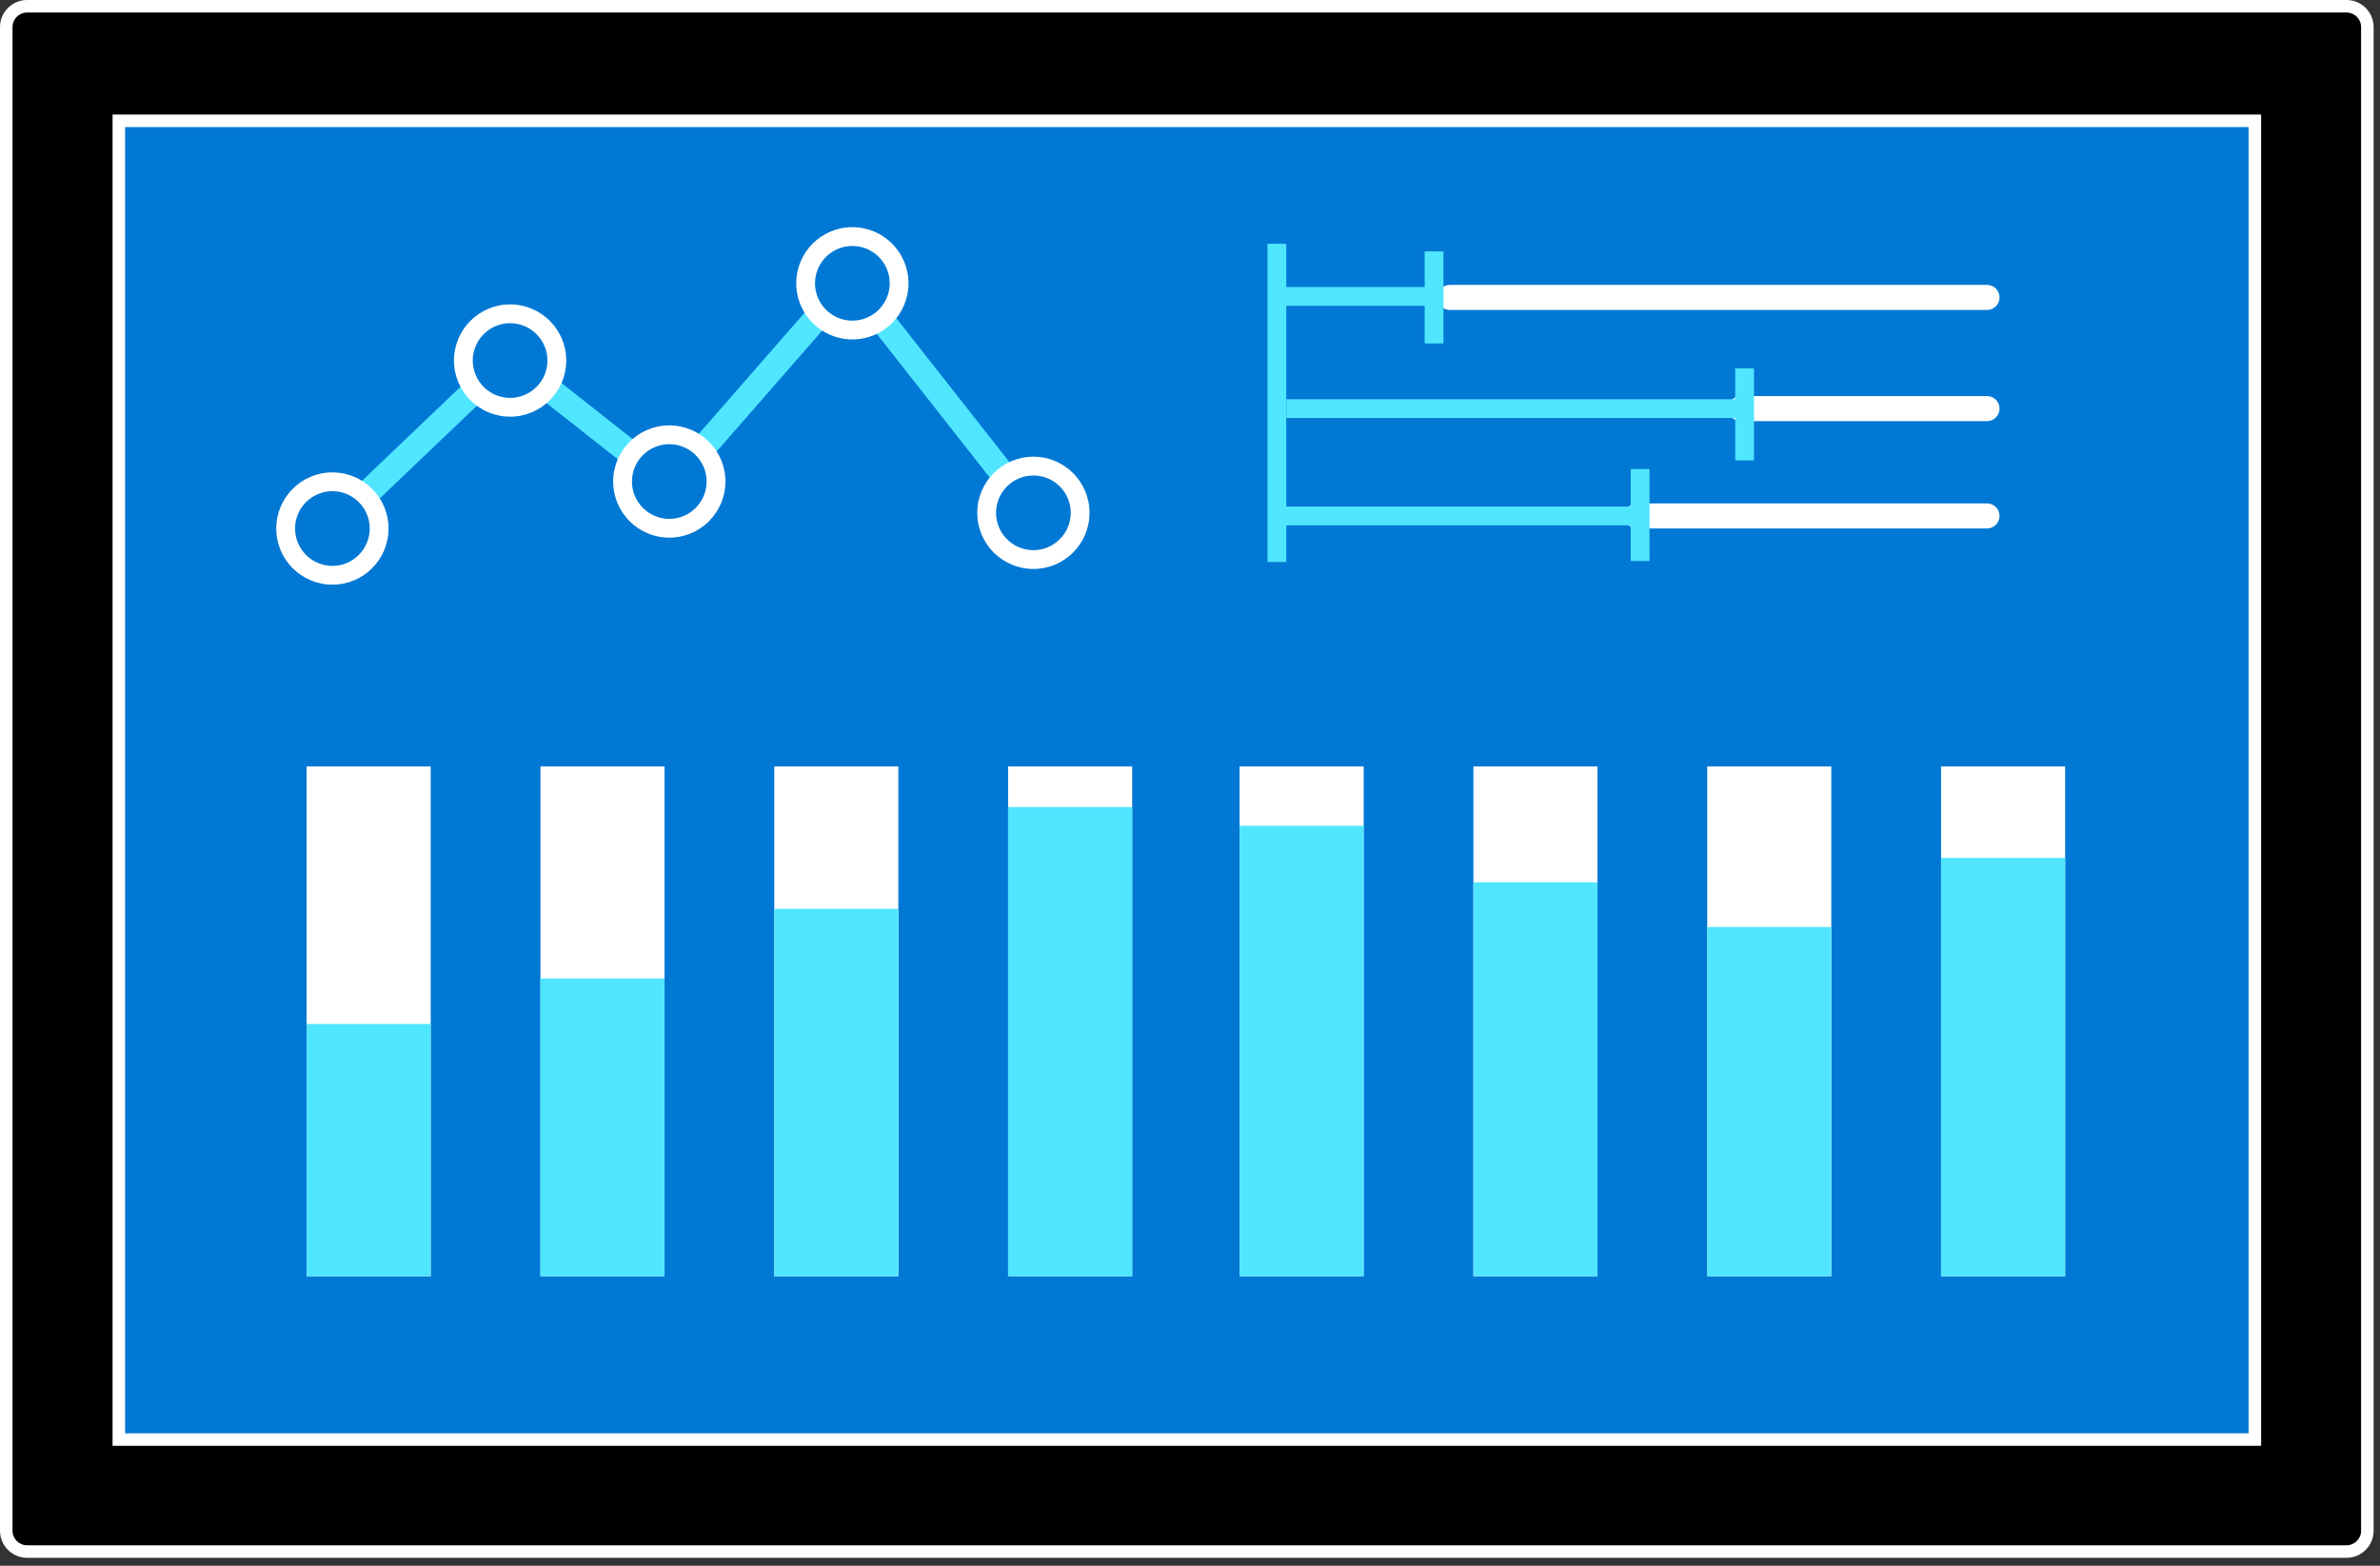 <?xml version="1.0" encoding="UTF-8"?>
<svg width="190px" height="125px" viewBox="0 0 190 125" version="1.1" xmlns="http://www.w3.org/2000/svg" xmlns:xlink="http://www.w3.org/1999/xlink">
    <rect x="0" y="0" width="190" height="125" fill="#333333" stroke="none"/>
    <g stroke="none" stroke-width="1" fill="none" fill-rule="evenodd">
        <g>
            <polygon fill="#0078D4" points="4.675 116.602 184.287 116.602 184.287 4.558 4.675 4.558"></polygon>
            <path d="M9.485,114.923 L180.009,114.923 L180.009,9.642 L9.485,9.642 L9.485,114.923 Z M0.5,2.162 L0.5,122.204 C0.5,123.122 1.244,123.866 2.162,123.866 L187.329,123.866 C188.247,123.866 188.991,123.122 188.991,122.204 L188.991,2.162 C188.991,1.244 188.247,0.5 187.329,0.5 L2.162,0.5 C1.244,0.5 0.5,1.244 0.5,2.162 Z" fill="#000000"></path>
            <path d="M9.985,114.424 L179.509,114.424 L179.509,10.143 L9.985,10.143 L9.985,114.424 Z M8.986,115.424 L180.51,115.424 L180.51,9.143 L8.986,9.143 L8.986,115.424 Z M2.162,1 C1.521,1 1,1.521 1,2.162 L1,122.204 C1,122.845 1.521,123.366 2.162,123.366 L187.329,123.366 C187.97,123.366 188.491,122.845 188.491,122.204 L188.491,2.162 C188.491,1.521 187.97,1 187.329,1 L2.162,1 Z M187.329,124.366 L2.162,124.366 C0.97,124.366 0,123.396 0,122.204 L0,2.162 C0,0.97 0.97,0 2.162,0 L187.329,0 C188.521,0 189.491,0.97 189.491,2.162 L189.491,122.204 C189.491,123.396 188.521,124.366 187.329,124.366 Z" fill="#FFFFFF"></path>
            <polygon fill="#FFFFFF" points="98.958 101.883 108.864 101.883 108.864 61.189 98.958 61.189"></polygon>
            <polygon fill="#FFFFFF" points="117.625 101.883 127.531 101.883 127.531 61.189 117.625 61.189"></polygon>
            <polygon fill="#FFFFFF" points="136.292 101.883 146.198 101.883 146.198 61.189 136.292 61.189"></polygon>
            <polygon fill="#FFFFFF" points="154.958 101.883 164.864 101.883 164.864 61.189 154.958 61.189"></polygon>
            <polygon fill="#FFFFFF" points="24.479 101.883 34.384 101.883 34.384 61.189 24.479 61.189"></polygon>
            <polygon fill="#FFFFFF" points="43.145 101.883 53.051 101.883 53.051 61.189 43.145 61.189"></polygon>
            <polygon fill="#FFFFFF" points="61.812 101.883 71.718 101.883 71.718 61.189 61.812 61.189"></polygon>
            <polygon fill="#FFFFFF" points="80.478 101.883 90.384 101.883 90.384 61.189 80.478 61.189"></polygon>
            <polygon fill="#50E6FF" points="98.958 101.883 108.864 101.883 108.864 65.928 98.958 65.928"></polygon>
            <polygon fill="#50E6FF" points="117.625 101.883 127.531 101.883 127.531 70.439 117.625 70.439"></polygon>
            <polygon fill="#50E6FF" points="136.292 101.883 146.198 101.883 146.198 74.008 136.292 74.008"></polygon>
            <polygon fill="#50E6FF" points="154.958 101.883 164.864 101.883 164.864 68.492 154.958 68.492"></polygon>
            <polygon fill="#50E6FF" points="24.479 101.883 34.384 101.883 34.384 81.749 24.479 81.749"></polygon>
            <polygon fill="#50E6FF" points="43.145 101.883 53.051 101.883 53.051 78.114 43.145 78.114"></polygon>
            <polygon fill="#50E6FF" points="61.812 101.883 71.718 101.883 71.718 72.555 61.812 72.555"></polygon>
            <polygon fill="#50E6FF" points="80.478 101.883 90.384 101.883 90.384 64.43 80.478 64.43"></polygon>
            <path d="M158.628,24.746 L115.747,24.746 C115.194,24.746 114.747,24.299 114.747,23.746 C114.747,23.193 115.194,22.746 115.747,22.746 L158.628,22.746 C159.181,22.746 159.628,23.193 159.628,23.746 C159.628,24.299 159.181,24.746 158.628,24.746" fill="#FFFFFF"></path>
            <path d="M158.628,33.622 L138.969,33.622 C138.417,33.622 137.969,33.175 137.969,32.622 C137.969,32.069 138.417,31.622 138.969,31.622 L158.628,31.622 C159.181,31.622 159.628,32.069 159.628,32.622 C159.628,33.175 159.181,33.622 158.628,33.622" fill="#FFFFFF"></path>
            <path d="M158.628,42.191 L130.705,42.191 C130.153,42.191 129.705,41.744 129.705,41.191 C129.705,40.638 130.153,40.191 130.705,40.191 L158.628,40.191 C159.181,40.191 159.628,40.638 159.628,41.191 C159.628,41.744 159.181,42.191 158.628,42.191" fill="#FFFFFF"></path>
            <polygon fill="#50E6FF" points="138.525 29.408 138.525 31.872 102.7 31.872 102.7 33.372 138.525 33.372 138.525 36.754 140.025 36.754 140.025 29.408"></polygon>
            <polygon fill="#50E6FF" points="130.185 37.442 130.185 40.441 102.686 40.441 102.686 24.413 113.735 24.413 113.735 27.419 115.235 27.419 115.235 20.073 113.735 20.073 113.735 22.913 102.686 22.913 102.686 19.462 101.186 19.462 101.186 44.864 102.686 44.864 102.686 41.941 130.185 41.941 130.185 44.788 131.685 44.788 131.685 37.442"></polygon>
            <path d="M26.326,43.221 C26.061,43.221 25.799,43.117 25.602,42.91 C25.221,42.511 25.235,41.879 25.635,41.496 L40.583,27.235 L53.416,37.349 L67.904,20.759 L83.284,40.322 C83.626,40.757 83.551,41.385 83.116,41.727 C82.681,42.069 82.054,41.992 81.712,41.559 L67.823,23.892 L53.672,40.096 L40.708,29.878 L27.015,42.944 C26.822,43.129 26.574,43.221 26.326,43.221" fill="#50E6FF"></path>
            <path d="M82.498,44.672 C80.44,44.672 78.767,42.998 78.767,40.941 C78.767,38.883 80.44,37.209 82.498,37.209 C84.556,37.209 86.229,38.883 86.229,40.941 C86.229,42.998 84.556,44.672 82.498,44.672" fill="#0078D4"></path>
            <path d="M82.498,36.459 C80.023,36.459 78.017,38.466 78.017,40.94 C78.017,43.416 80.023,45.422 82.498,45.422 C84.974,45.422 86.979,43.416 86.979,40.94 C86.979,38.466 84.974,36.459 82.498,36.459 M82.498,37.959 C84.143,37.959 85.479,39.297 85.479,40.94 C85.479,42.585 84.143,43.922 82.498,43.922 C80.854,43.922 79.517,42.585 79.517,40.94 C79.517,39.297 80.854,37.959 82.498,37.959" fill="#FFFFFF"></path>
            <path d="M26.537,45.926 C24.479,45.926 22.806,44.252 22.806,42.195 C22.806,40.137 24.479,38.463 26.537,38.463 C28.595,38.463 30.268,40.137 30.268,42.195 C30.268,44.252 28.595,45.926 26.537,45.926" fill="#0078D4"></path>
            <path d="M26.537,37.713 C24.061,37.713 22.055,39.72 22.055,42.194 C22.055,44.67 24.061,46.677 26.537,46.677 C29.012,46.677 31.018,44.67 31.018,42.194 C31.018,39.72 29.012,37.713 26.537,37.713 M26.537,39.213 C28.181,39.213 29.518,40.551 29.518,42.194 C29.518,43.839 28.181,45.177 26.537,45.177 C24.892,45.177 23.555,43.839 23.555,42.194 C23.555,40.551 24.892,39.213 26.537,39.213" fill="#FFFFFF"></path>
            <path d="M53.431,42.173 C51.373,42.173 49.7,40.499 49.7,38.442 C49.7,36.384 51.373,34.71 53.431,34.71 C55.489,34.71 57.162,36.384 57.162,38.442 C57.162,40.499 55.489,42.173 53.431,42.173" fill="#0078D4"></path>
            <path d="M53.431,33.96 C50.955,33.96 48.95,35.966 48.95,38.441 C48.95,40.916 50.955,42.923 53.431,42.923 C55.906,42.923 57.912,40.916 57.912,38.441 C57.912,35.966 55.906,33.96 53.431,33.96 M53.431,35.46 C55.075,35.46 56.412,36.797 56.412,38.441 C56.412,40.085 55.075,41.423 53.431,41.423 C51.786,41.423 50.45,40.085 50.45,38.441 C50.45,36.797 51.786,35.46 53.431,35.46" fill="#FFFFFF"></path>
            <path d="M40.723,32.514 C38.665,32.514 36.992,30.84 36.992,28.783 C36.992,26.725 38.665,25.051 40.723,25.051 C42.781,25.051 44.454,26.725 44.454,28.783 C44.454,30.84 42.781,32.514 40.723,32.514" fill="#0078D4"></path>
            <path d="M40.723,24.302 C38.247,24.302 36.241,26.308 36.241,28.782 C36.241,31.259 38.247,33.264 40.723,33.264 C43.198,33.264 45.204,31.259 45.204,28.782 C45.204,26.308 43.198,24.302 40.723,24.302 M40.723,25.802 C42.367,25.802 43.704,27.14 43.704,28.782 C43.704,30.427 42.367,31.765 40.723,31.765 C39.078,31.765 37.741,30.427 37.741,28.782 C37.741,27.14 39.078,25.802 40.723,25.802" fill="#FFFFFF"></path>
            <path d="M68.046,26.348 C65.988,26.348 64.315,24.674 64.315,22.617 C64.315,20.559 65.988,18.885 68.046,18.885 C70.104,18.885 71.777,20.559 71.777,22.617 C71.777,24.674 70.104,26.348 68.046,26.348" fill="#0078D4"></path>
            <path d="M68.046,18.136 C65.57,18.136 63.565,20.142 63.565,22.616 C63.565,25.093 65.57,27.099 68.046,27.099 C70.521,27.099 72.527,25.093 72.527,22.616 C72.527,20.142 70.521,18.136 68.046,18.136 M68.046,19.636 C69.69,19.636 71.027,20.974 71.027,22.616 C71.027,24.262 69.69,25.599 68.046,25.599 C66.401,25.599 65.065,24.262 65.065,22.616 C65.065,20.974 66.401,19.636 68.046,19.636" fill="#FFFFFF"></path>
        </g>
    </g>
</svg>